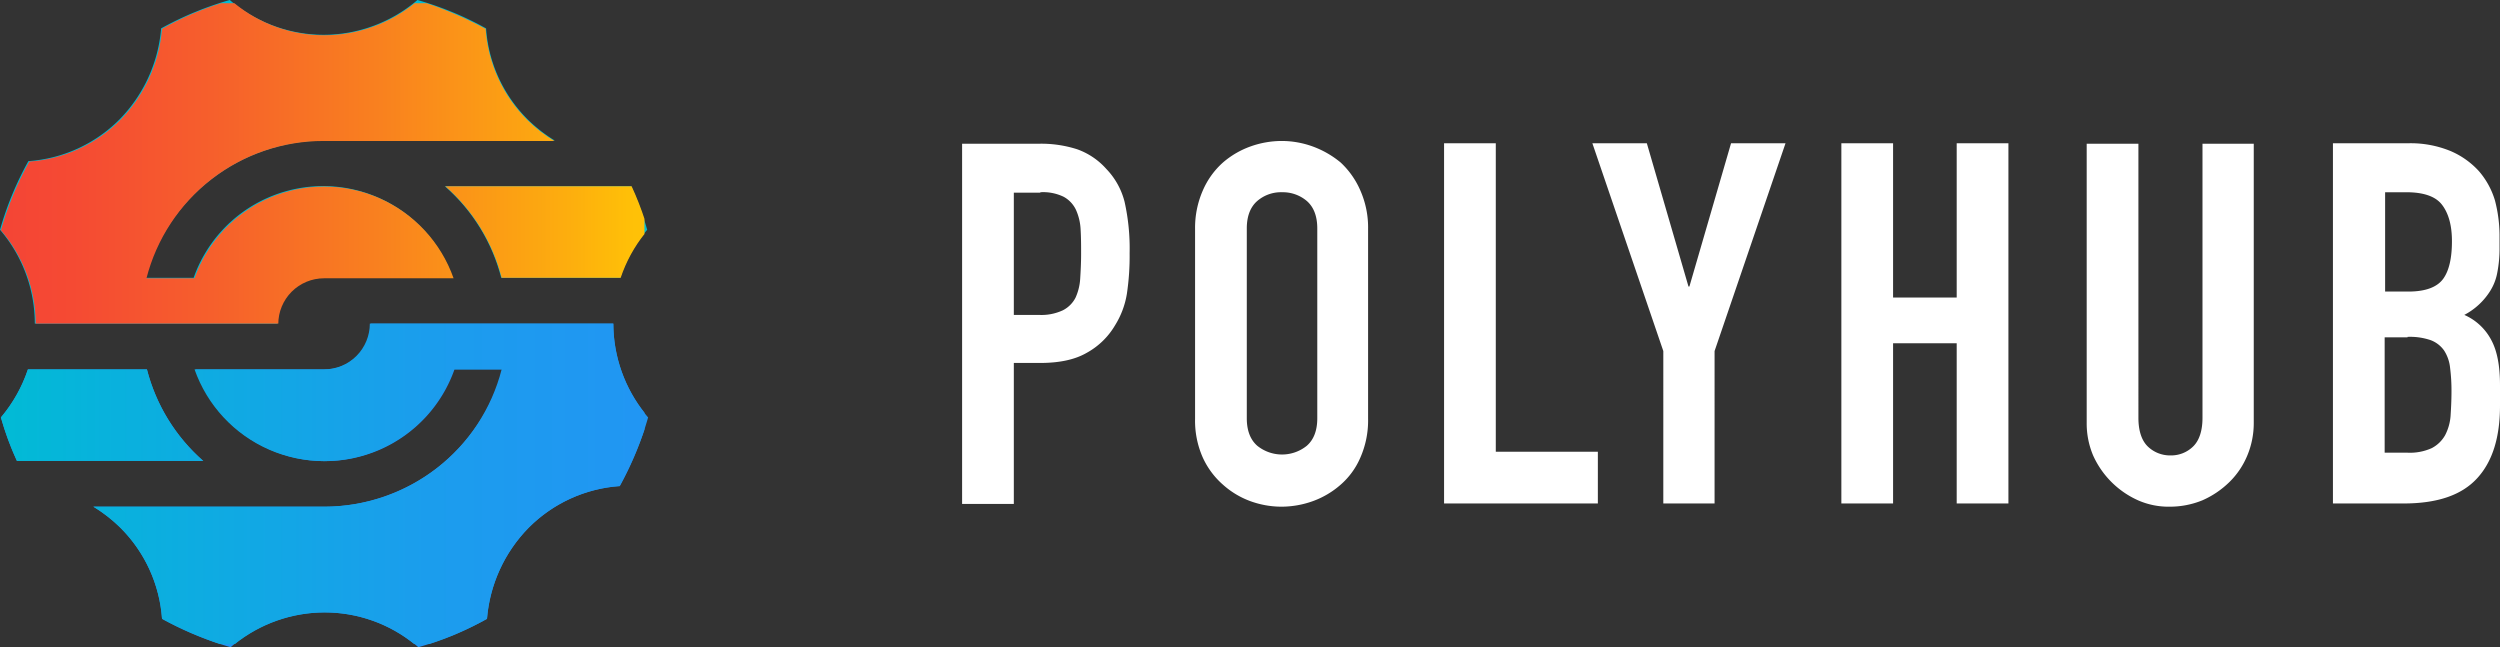 <?xml version="1.0" encoding="UTF-8"?> <svg xmlns="http://www.w3.org/2000/svg" xmlns:xlink="http://www.w3.org/1999/xlink" viewBox="0 0 546.2 141.4"><rect x="0" y="0" width="546.2" height="141.4" fill="#333333" stroke="none"/> <defs> <style>.cls-1{fill:none;}.cls-2{fill:#2196f3;}.cls-3{clip-path:url(#clip-path);}.cls-4{fill:url(#Безымянный_градиент);}.cls-5{fill:#00bcd4;}.cls-6{clip-path:url(#clip-path-2);}.cls-7{fill:url(#Безымянный_градиент_2);}.cls-8{fill:#fff;}</style> <clipPath id="clip-path"> <path class="cls-1" d="M6.1,80.7A32,32,0,0,1,.2,91.2a63.57,63.57,0,0,0,3.5,9.5H44.4a39.68,39.68,0,0,1-12.3-20Zm74.7-10a10,10,0,0,1-10,10H42.5a30,30,0,0,0,56.6,0h10.5a39.92,39.92,0,0,1-38.7,30H20.4a32.34,32.34,0,0,1,5.9,4.6,31.13,31.13,0,0,1,9.1,19.9,82.41,82.41,0,0,0,12.9,5.6h2.9a31.52,31.52,0,0,1,19.7-7,31,31,0,0,1,19.7,7h2.9a67.12,67.12,0,0,0,12.9-5.6,32.11,32.11,0,0,1,9.1-19.9,31.13,31.13,0,0,1,19.9-9.1A82.41,82.41,0,0,0,141,93.3V90.4a31.52,31.52,0,0,1-7-19.7Z"></path> </clipPath> <linearGradient id="Безымянный_градиент" x1="233.28" y1="-657.57" x2="234.28" y2="-657.57" gradientTransform="matrix(-145, 0, 0, 145, 33965.84, 95453.2)" gradientUnits="userSpaceOnUse"> <stop offset="0" stop-color="#2196f3"></stop> <stop offset="0.32" stop-color="#1b9ded"></stop> <stop offset="0.79" stop-color="#09b1dd"></stop> <stop offset="0.99" stop-color="#00bcd4"></stop> <stop offset="1" stop-color="#00bcd4"></stop> </linearGradient> <clipPath id="clip-path-2"> <path class="cls-1" d="M97.3,40.7a39.68,39.68,0,0,1,12.3,20h26a31.55,31.55,0,0,1,5.3-9.7V48.1a66.74,66.74,0,0,0-2.9-7.4ZM90.6.7a31.52,31.52,0,0,1-19.7,7A31,31,0,0,1,51.2.7H48.3A67.12,67.12,0,0,0,35.4,6.3a32.11,32.11,0,0,1-9.1,19.9A31.13,31.13,0,0,1,6.4,35.3a70.72,70.72,0,0,0-6.2,15A31.57,31.57,0,0,1,7.8,70.8h53a10,10,0,0,1,10-10H99.1a30,30,0,0,0-56.6,0H32a39.92,39.92,0,0,1,38.7-30h50.4a32.34,32.34,0,0,1-5.9-4.6,31.13,31.13,0,0,1-9.1-19.9A82.41,82.41,0,0,0,93.2.7Z"></path> </clipPath> <linearGradient id="Безымянный_градиент_2" x1="229.12" y1="-657.57" x2="230.12" y2="-657.57" gradientTransform="translate(-33227.16 95383.2) scale(145)" gradientUnits="userSpaceOnUse"> <stop offset="0" stop-color="#f44336"></stop> <stop offset="0.14" stop-color="#f54a33"></stop> <stop offset="0.35" stop-color="#f65f2c"></stop> <stop offset="0.6" stop-color="#f9801f"></stop> <stop offset="0.89" stop-color="#fdae0e"></stop> <stop offset="0.99" stop-color="#ffc107"></stop> <stop offset="1" stop-color="#ffc107"></stop> </linearGradient> </defs> <title>logo polyhub2</title> <g id="Слой_2" data-name="Слой 2"> <g id="Слой_1-2" data-name="Слой 1"> <path class="cls-2" d="M70.8,110.7H20.4a32.34,32.34,0,0,1,5.9,4.6,31.13,31.13,0,0,1,9.1,19.9,70.72,70.72,0,0,0,15,6.2,31.45,31.45,0,0,1,41,0,70.72,70.72,0,0,0,15-6.2,32.11,32.11,0,0,1,9.1-19.9,31.13,31.13,0,0,1,19.9-9.1,70.72,70.72,0,0,0,6.2-15A31.57,31.57,0,0,1,134,70.7H81a10,10,0,0,1-10,10H42.7a30,30,0,0,0,56.6,0h10.5a40.44,40.44,0,0,1-39,30M6.1,80.7A32,32,0,0,1,.2,91.2a63.57,63.57,0,0,0,3.5,9.5H44.4a39.68,39.68,0,0,1-12.3-20Z"></path> <g class="cls-3"> <rect class="cls-4" x="0.2" y="70.7" width="140.6" height="70"></rect> </g> <path class="cls-5" d="M70.8,30.7h50.4a32.34,32.34,0,0,1-5.9-4.6,31.13,31.13,0,0,1-9.1-19.9A70.72,70.72,0,0,0,91.2,0,31.57,31.57,0,0,1,70.7,7.6,31.57,31.57,0,0,1,50.2,0a70.72,70.72,0,0,0-15,6.2,32.11,32.11,0,0,1-9.1,19.9A31.13,31.13,0,0,1,6.2,35.2,70.72,70.72,0,0,0,0,50.2,31.57,31.57,0,0,1,7.6,70.7h53a10,10,0,0,1,10-10H98.9a30,30,0,0,0-56.6,0H31.8a40.53,40.53,0,0,1,39-30m64.7,30a32,32,0,0,1,5.9-10.5,63.57,63.57,0,0,0-3.5-9.5H97.2a39.68,39.68,0,0,1,12.3,20Z"></path> <g class="cls-6"> <rect class="cls-7" x="0.2" y="0.7" width="140.6" height="70"></rect> </g> <path class="cls-8" d="M525.7,42q5.7,0,7.8,2.7c1.4,1.8,2.2,4.4,2.2,8s-.6,6.4-1.9,8.2-3.8,2.8-7.6,2.8h-5.1V42Zm.3,31.6a14,14,0,0,1,5,.7,6.25,6.25,0,0,1,3,2.3,8.56,8.56,0,0,1,1.3,3.8,39.43,39.43,0,0,1,.3,5.2c0,1.9-.1,3.7-.2,5.3a10.86,10.86,0,0,1-1.2,4.2,7.12,7.12,0,0,1-2.9,2.8,11.56,11.56,0,0,1-5.4,1H521V73.7h5Zm-.9,36.4c7.4,0,12.7-1.8,16.1-5.5s5-9,5-15.9V84.2c0-4.2-.6-7.5-1.9-9.9a12.17,12.17,0,0,0-5.9-5.5,14.71,14.71,0,0,0,5.7-5.3,11.34,11.34,0,0,0,1.5-3.9,27.59,27.59,0,0,0,.5-5.4V51.3a30.83,30.83,0,0,0-1-7.5,17.42,17.42,0,0,0-3.5-6.4,17.83,17.83,0,0,0-6.2-4.4,22.9,22.9,0,0,0-9.2-1.7H509.7V110ZM481.2,31.4V91.3c0,2.8-.7,4.9-2,6.2a6.86,6.86,0,0,1-5,2,7,7,0,0,1-5-2c-1.3-1.3-2-3.4-2-6.2V31.4H455.9v61a18,18,0,0,0,1.4,7.1,19.5,19.5,0,0,0,9.8,9.8,16.54,16.54,0,0,0,7,1.4,18.72,18.72,0,0,0,7.1-1.4,19.86,19.86,0,0,0,5.9-4,17.45,17.45,0,0,0,3.9-5.8,18.35,18.35,0,0,0,1.4-7.1v-61ZM413.6,110V75h13.9v35h11.3V31.3H427.5V65H413.6V31.3H402.3V110Zm-39,0V76.7l15.5-45.4H378.2l-9.1,31.3h-.2l-9.1-31.3H347.9l15.5,45.4V110Zm-25.5,0V98.7H326.8V31.3H315.5V110ZM272.4,49.9c0-2.7.8-4.7,2.3-6a7.93,7.93,0,0,1,5.4-1.9,8.11,8.11,0,0,1,5.4,1.9c1.5,1.3,2.3,3.3,2.3,6V91.4c0,2.7-.8,4.7-2.3,6a8.62,8.62,0,0,1-10.8,0c-1.5-1.3-2.3-3.3-2.3-6ZM261.1,91.5a19.8,19.8,0,0,0,1.7,8.5,17.56,17.56,0,0,0,4.4,5.9,18.47,18.47,0,0,0,6,3.6,19.89,19.89,0,0,0,6.8,1.2,20.32,20.32,0,0,0,6.8-1.2,18.91,18.91,0,0,0,6.1-3.6,16.4,16.4,0,0,0,4.3-5.9,20.13,20.13,0,0,0,1.7-8.5V50a20,20,0,0,0-1.7-8.4,18.15,18.15,0,0,0-4.3-6.1,20.6,20.6,0,0,0-6.1-3.5,19.89,19.89,0,0,0-6.8-1.2,20.32,20.32,0,0,0-6.8,1.2,18.94,18.94,0,0,0-6,3.5,17.42,17.42,0,0,0-4.4,6.1,20.31,20.31,0,0,0-1.7,8.4ZM227.3,42a10.26,10.26,0,0,1,5.1,1,6.33,6.33,0,0,1,2.7,2.9,11.86,11.86,0,0,1,1,4.4c.1,1.7.1,3.4.1,5.2,0,2-.1,3.8-.2,5.4a11.75,11.75,0,0,1-1,4.1,6.31,6.31,0,0,1-2.8,2.8,11.12,11.12,0,0,1-5.3,1h-5.4V42.1h5.8Zm-5.8,68V79.3h5.7c4.2,0,7.6-.7,10.2-2.2a16.22,16.22,0,0,0,6.2-6,18.62,18.62,0,0,0,2.6-6.9,55.7,55.7,0,0,0,.6-8.9,46.72,46.72,0,0,0-1.1-11.2,16,16,0,0,0-4-7.2,15.44,15.44,0,0,0-6.4-4.3,25.74,25.74,0,0,0-8.2-1.2H210.2v78.7h11.3Z"></path> </g> </g> </svg> 